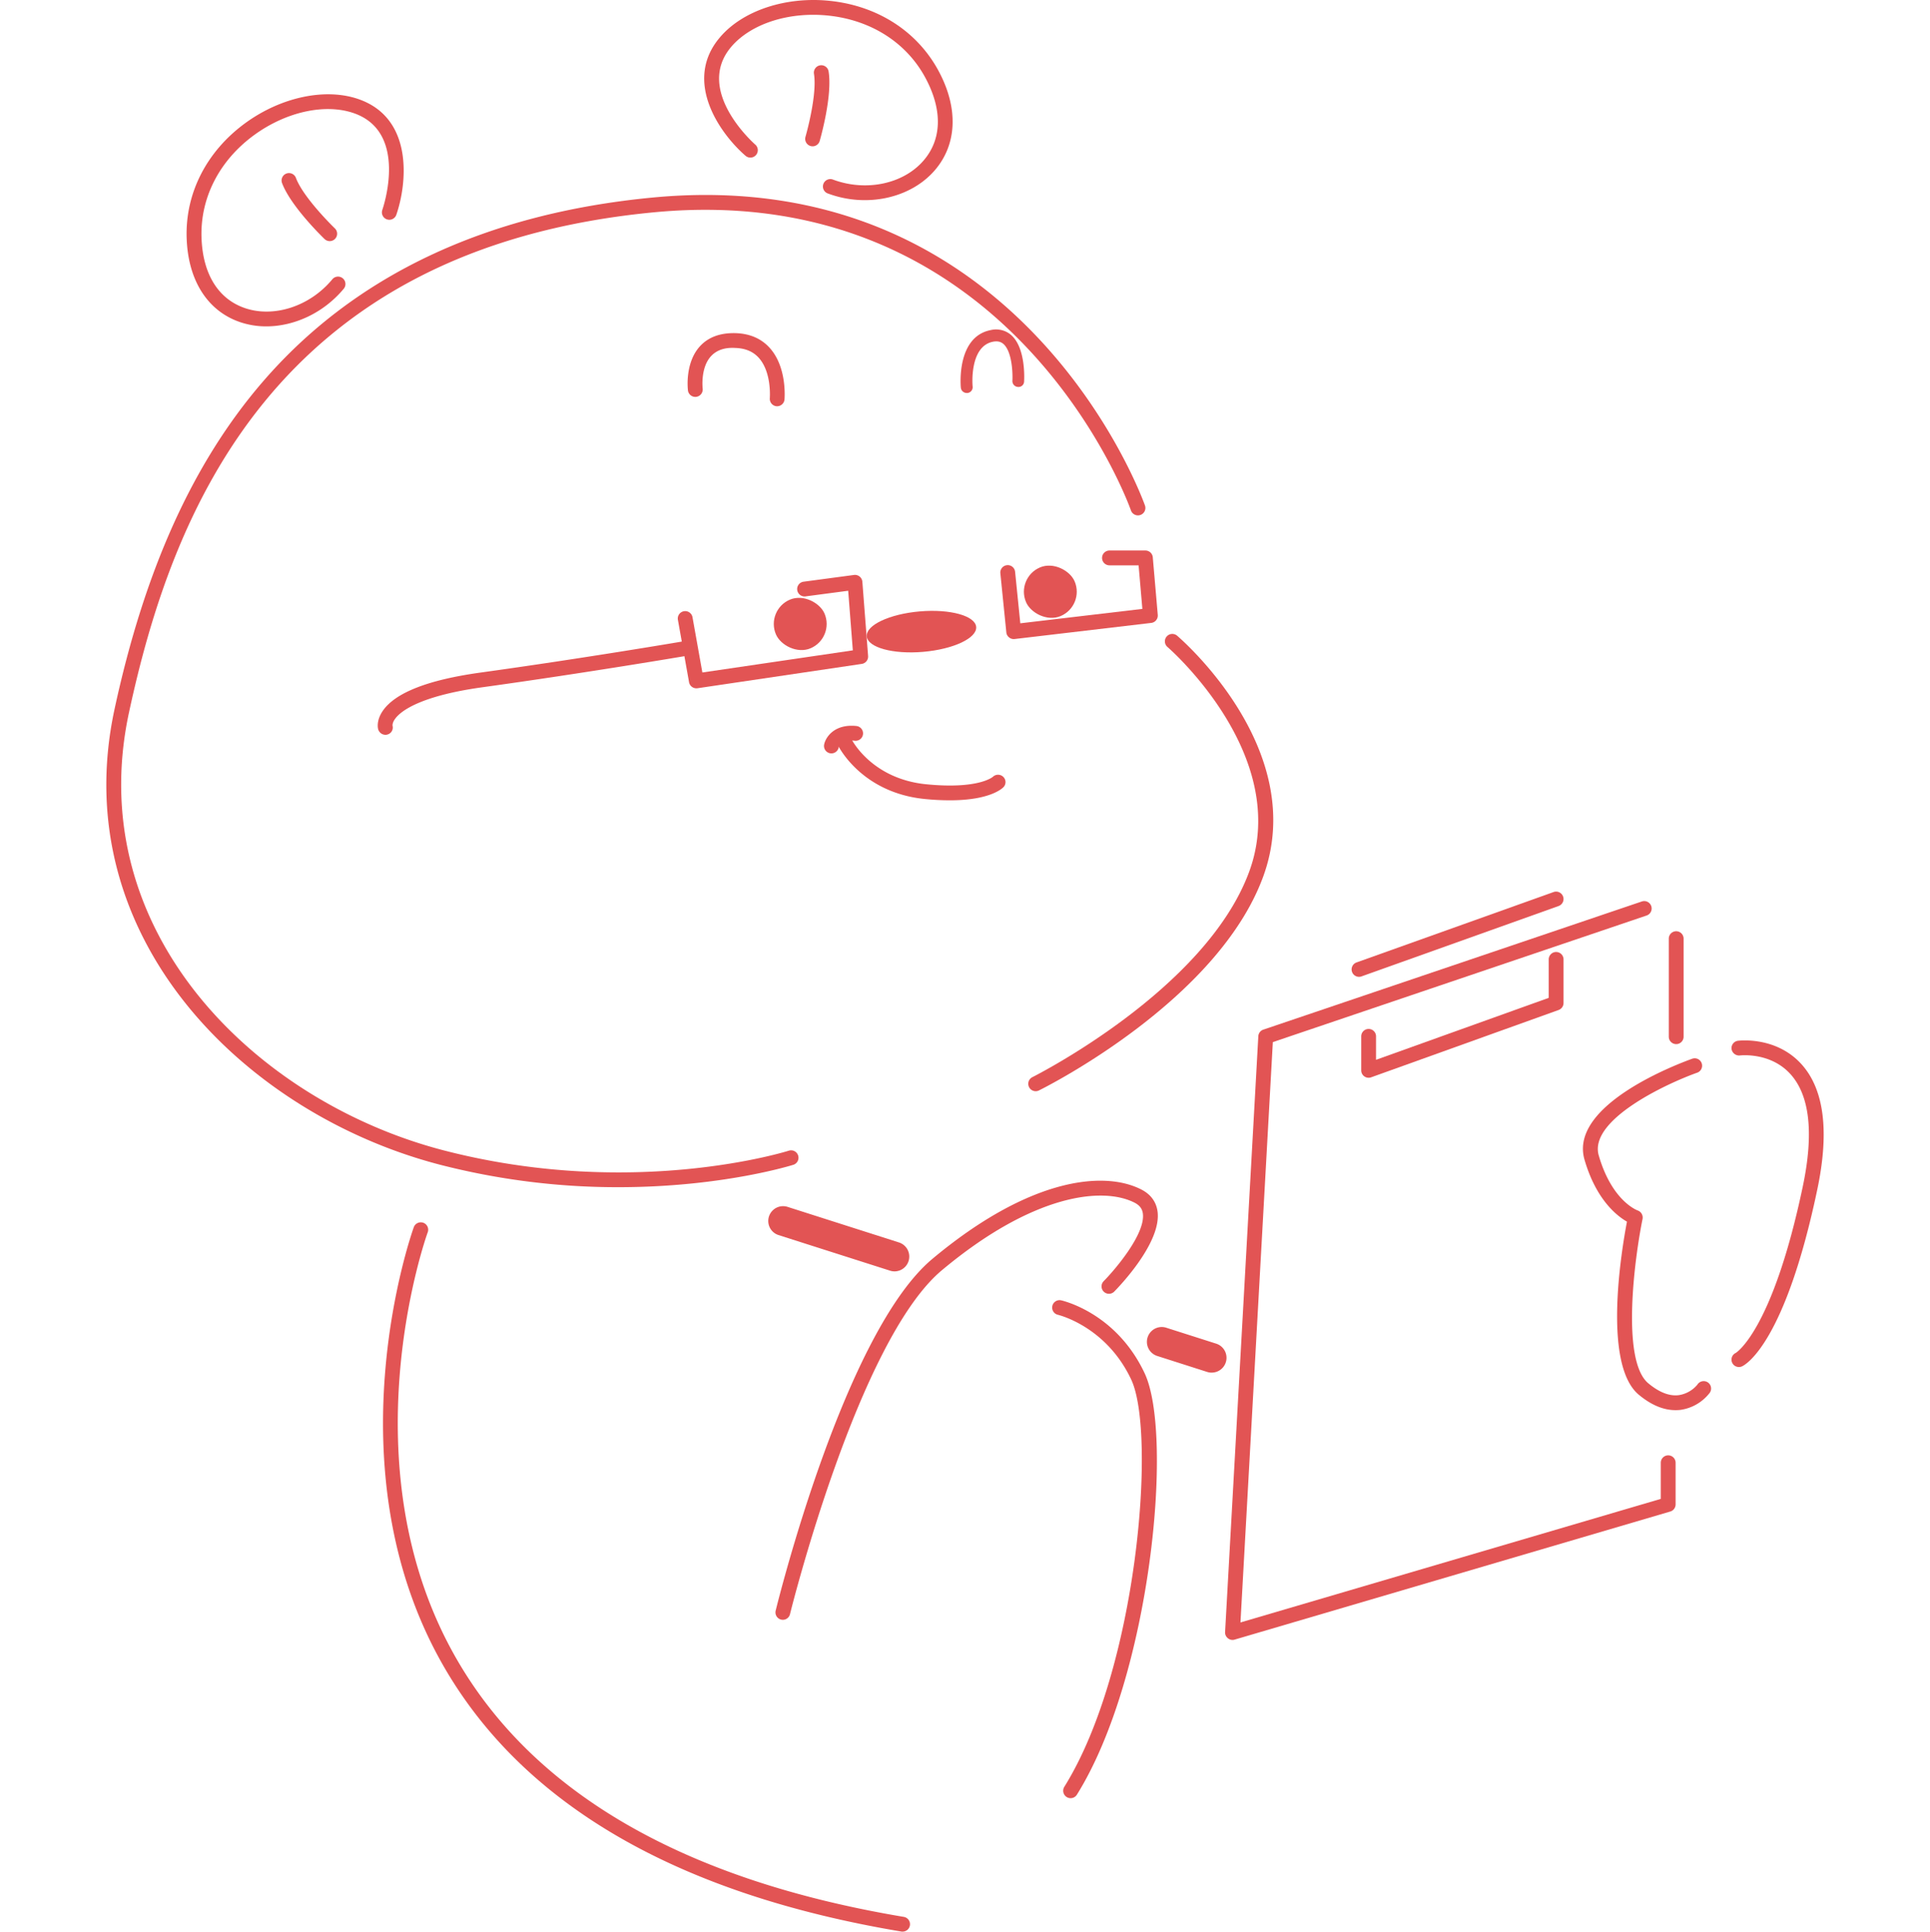 <svg xmlns="http://www.w3.org/2000/svg" viewBox="0 0 1140 1141.16"><defs><style>.cls-1{fill:none;}.cls-2{fill:#e25454;}</style></defs><title>Asset 35</title><g id="Layer_2" data-name="Layer 2"><g id="Layer_1-2" data-name="Layer 1"><rect class="cls-1" y="1.16" width="1140" height="1140"/><path class="cls-2" d="M365.27,701.36a420.46,420.46,0,0,1-105.08-13.2C145.12,658.42,38.54,554,67.66,418.94c17.72-82.15,46.21-145.25,87.1-192.88,54.25-63.2,132-100,231.05-109.39,218.52-20.62,289.81,180,290.51,182A4.38,4.38,0,1,1,668,301.5c-.68-2-69.81-196.07-281.4-176.11C160.9,146.77,101.36,304.22,76.22,420.79c-28,129.68,75,230.18,186.16,258.89,112,28.94,202.75.37,203.65.08a4.38,4.38,0,0,1,2.7,8.33C468.11,688.28,426.68,701.36,365.27,701.36Z"/><path class="cls-2" d="M611.74,644.65a4.38,4.38,0,0,1-1.94-8.3c1-.51,102.39-51.45,128.07-121.4,25.26-68.8-47.52-132.1-48.27-132.73a4.38,4.38,0,1,1,5.7-6.66c3.2,2.74,78.12,67.95,50.8,142.4C719.2,591.22,618,642.07,613.68,644.2A4.44,4.44,0,0,1,611.74,644.65Z"/><path class="cls-2" d="M533.15,1141.16a4.71,4.71,0,0,1-.74-.06c-131.8-22.09-222.58-74.49-269.8-155.76-68.94-118.65-18.77-258.76-18.25-260.16a4.38,4.38,0,1,1,8.22,3c-.5,1.36-49.25,137.76,17.63,252.8,45.87,78.88,134.57,129.84,263.65,151.46a4.38,4.38,0,0,1-.71,8.7Z"/><path class="cls-2" d="M462.38,956.94a4.17,4.17,0,0,1-1-.13,4.37,4.37,0,0,1-3.21-5.29c1.64-6.71,40.92-164.62,92.58-207.83,57-47.65,101.17-52.4,123.47-40.93,5.31,2.73,8.57,7,9.45,12.5,2.94,18.36-22.7,44.92-25.64,47.89a4.38,4.38,0,0,1-6.22-6.16c7.09-7.19,25.12-28.47,23.21-40.35-.43-2.7-2-4.64-4.8-6.1-18.92-9.69-60.1-5.1-113.86,39.87C506.85,791.79,467,952,466.63,953.6A4.36,4.36,0,0,1,462.38,956.94Z"/><path class="cls-2" d="M632.38,1062.31a4.39,4.39,0,0,1-3.72-6.7c43.26-69.39,54.43-208.72,39.55-240.53-14.78-31.61-43.15-38.3-43.44-38.36a4.38,4.38,0,0,1,1.88-8.55c1.33.29,32.8,7.52,49.5,43.2,17.25,36.9,3.38,179.21-40.06,248.88A4.37,4.37,0,0,1,632.38,1062.31Z"/><path class="cls-2" d="M990.09,616.83a4.37,4.37,0,0,1-4.38-4.37V554.74a4.38,4.38,0,1,1,8.75,0v57.72A4.36,4.36,0,0,1,990.09,616.83Z"/><path class="cls-2" d="M728,968.83a4.31,4.31,0,0,1-2.72-1,4.36,4.36,0,0,1-1.65-3.67l19.63-352a4.35,4.35,0,0,1,3-3.9l223.54-75.7a4.38,4.38,0,0,1,2.81,8.3L751.83,615.65,732.71,958.5l248.27-73V864.15a4.38,4.38,0,0,1,8.76,0v24.61a4.39,4.39,0,0,1-3.15,4.2L729.22,968.65A4.31,4.31,0,0,1,728,968.83Z"/><path class="cls-2" d="M802.74,577.09a4.38,4.38,0,0,1-1.48-8.5L917.65,527a4.38,4.38,0,1,1,3,8.24L804.21,576.83A4.26,4.26,0,0,1,802.74,577.09Z"/><path class="cls-2" d="M808.41,636.71a4.43,4.43,0,0,1-2.52-.8,4.38,4.38,0,0,1-1.85-3.58V612.46a4.38,4.38,0,1,1,8.75,0V626.1l102-36.59V567a4.38,4.38,0,1,1,8.75,0v25.55a4.39,4.39,0,0,1-2.9,4.12L809.89,636.45A4.44,4.44,0,0,1,808.41,636.71Z"/><path class="cls-2" d="M989.62,833.07c-7.08,0-14.34-3.05-21.61-9.09-21.38-17.75-10.34-84.85-7-102.26-6-3.44-18.24-13-25.08-36.61-9.48-32.67,56.27-57,63.8-59.71a4.38,4.38,0,0,1,2.92,8.25c-18.29,6.5-64.42,28-58.3,49,7.75,26.73,22.41,32.24,23,32.46a4.44,4.44,0,0,1,2.87,5c-4.58,22.43-12.88,83.59,3.4,97.11,6.36,5.29,12.38,7.69,17.95,7a17.74,17.74,0,0,0,11-6.18,4.38,4.38,0,1,1,7,5.2,26.49,26.49,0,0,1-17,9.68A24.87,24.87,0,0,1,989.62,833.07Z"/><path class="cls-2" d="M1027.14,807.6a4.37,4.37,0,0,1-1.89-8.32c.1-.06,21.63-12.81,39.61-98.34,6.64-31.61,4.12-54-7.51-66.63-11.88-12.88-29.45-10.8-29.67-10.77a4.5,4.5,0,0,1-4.89-3.8,4.38,4.38,0,0,1,3.8-4.89c.88-.1,22.29-2.64,37.2,13.53,13.66,14.81,16.9,39.83,9.64,74.35-18.9,89.91-41.85,103.22-44.41,104.45A4.33,4.33,0,0,1,1027.14,807.6Z"/><path class="cls-2" d="M528.38,751.09a8.45,8.45,0,0,1-2.66-.42l-66-21.07A8.75,8.75,0,0,1,465,712.92L531,734a8.76,8.76,0,0,1-2.65,17.1Z"/><path class="cls-2" d="M715.73,810.92a8.82,8.82,0,0,1-2.66-.41L683.34,801a8.76,8.76,0,0,1,5.31-16.69l29.74,9.49a8.76,8.76,0,0,1-2.66,17.1Z"/><path class="cls-2" d="M227.66,434.11a4.53,4.53,0,0,1-4.32-3.44c-.2-.81-1-5.14,2.69-10.62,7.3-10.77,26.73-18.41,57.74-22.71,60.8-8.42,118.59-18.24,119.17-18.35a4.38,4.38,0,0,1,1.47,8.64c-.58.09-58.5,9.94-119.45,18.38-45.07,6.24-53.59,18.57-53.07,22.79a4.27,4.27,0,0,1-3.23,5.18A3.81,3.81,0,0,1,227.66,434.11Z"/><path class="cls-2" d="M411.32,406.63A4.38,4.38,0,0,1,407,403l-6.56-36.7a4.38,4.38,0,1,1,8.62-1.54l5.81,32.52,88.87-13.07L501,349l-25.34,3.35a4.38,4.38,0,0,1-1.14-8.68l29.92-4a4.38,4.38,0,0,1,4.93,4l3.39,43.87a4.38,4.38,0,0,1-3.72,4.67L412,406.59C411.75,406.61,411.53,406.63,411.32,406.63Z"/><path class="cls-2" d="M598.76,377.55a4.34,4.34,0,0,1-2.73-1,4.27,4.27,0,0,1-1.62-3l-3.54-35a4.38,4.38,0,0,1,8.71-.89l3.09,30.57,72.1-8.51-2.23-25.73h-17.2a4.38,4.38,0,0,1,0-8.76h21.22a4.38,4.38,0,0,1,4.36,4l2.94,34A4.38,4.38,0,0,1,680,368l-80.73,9.52A3,3,0,0,1,598.76,377.55Z"/><path class="cls-2" d="M561.12,472.79A149.1,149.1,0,0,1,546,472c-36.63-3.73-50.29-30.26-50.86-31.39a4.38,4.38,0,0,1,7.83-3.93c.48,1,12.24,23.38,43.92,26.62,31.11,3.12,39.5-4.33,39.59-4.4a4.43,4.43,0,0,1,6.13.05,4.3,4.3,0,0,1,.19,6C591.92,465.85,584.71,472.79,561.12,472.79Z"/><path class="cls-2" d="M491.1,445.08a4.39,4.39,0,0,1-4.3-5.25c.89-4.38,6.11-12.3,19.14-10.92a4.38,4.38,0,0,1-.92,8.71c-8.61-.92-9.62,3.9-9.63,3.95A4.39,4.39,0,0,1,491.1,445.08Z"/><ellipse class="cls-2" cx="544.27" cy="373.17" rx="32.44" ry="11.99" transform="translate(-30.04 48.13) rotate(-4.93)"/><path class="cls-2" d="M571,232.16a3.48,3.48,0,0,1-3.46-3.15c-.12-1.22-2.62-30,17.61-34a13.62,13.62,0,0,1,12.06,2.87c8.6,7.48,7.82,25.43,7.71,27.45a3.31,3.31,0,0,1-3.66,3.26A3.47,3.47,0,0,1,598,225c.26-4.55-.2-17.35-5.33-21.82-1.6-1.37-3.54-1.79-6.15-1.3-14.14,2.81-12.07,26.28-12,26.52a3.45,3.45,0,0,1-3.13,3.78A1.77,1.77,0,0,1,571,232.16Z"/><path class="cls-2" d="M459.1,240h-.39a4.39,4.39,0,0,1-4-4.74c0-.16,1.19-15.2-6.43-23.77-3.39-3.8-7.95-5.74-14-5.93-6.53-.39-11.19,1.46-14.36,4.93-6.32,6.92-4.87,19.11-4.86,19.23a4.38,4.38,0,0,1-8.68,1.12c-.09-.66-2-16.25,7-26.21,5-5.47,12.05-8.06,21.14-7.82,8.47.27,15.29,3.26,20.29,8.9,10.11,11.41,8.64,29.54,8.57,30.31A4.38,4.38,0,0,1,459.1,240Z"/><path class="cls-2" d="M157.3,192.81a47.81,47.81,0,0,1-15.55-2.53c-19.19-6.57-30.68-24.66-31.5-49.62-.88-26.42,11.72-51.17,34.56-67.88,21.24-15.53,47.64-21.07,67.25-14.12,32.26,11.43,28.47,49.7,22,68.34a4.38,4.38,0,0,1-8.27-2.88c.65-1.87,15.5-45.83-16.61-57.2-17-6-40.19-.94-59.15,12.93-20.48,15-31.77,37-31,60.52.71,21.43,9.81,36.22,25.6,41.63,17.19,5.88,38.42-1.05,51.59-16.91a4.38,4.38,0,1,1,6.74,5.59C191.22,184.77,173.94,192.81,157.3,192.81Z"/><path class="cls-2" d="M194.74,142.45a4.37,4.37,0,0,1-3-1.21c-.81-.78-19.92-19.21-25.14-33.08a4.37,4.37,0,1,1,8.19-3.07c4.52,12,22.83,29.65,23,29.82a4.38,4.38,0,0,1-3,7.54Z"/><path class="cls-2" d="M510.83,118.24a62.27,62.27,0,0,1-21.6-3.86,4.38,4.38,0,1,1,3-8.21c19.34,7.12,41.18,2.56,53.14-11.15,11-12.58,11.45-29.93,1.34-48.85C535.67,25.44,514.86,12,489.64,9.25c-23.41-2.55-46,4.68-57.69,18.38-22.17,26,13.85,57.53,14.22,57.84a4.38,4.38,0,0,1-5.71,6.64C425.5,79.23,403.07,48,425.3,22,438.81,6.11,464.49-2.3,490.58.55,518.72,3.6,542,18.73,554.47,42.05c11.77,22,10.86,43.43-2.47,58.73C542.15,112.07,526.83,118.24,510.83,118.24Z"/><path class="cls-2" d="M480,86.44a4.35,4.35,0,0,1-1.23-.17,4.4,4.4,0,0,1-3-5.43c.08-.24,7.1-24.69,5-37.34a4.38,4.38,0,0,1,8.64-1.42c2.41,14.61-4.93,40.13-5.24,41.2A4.37,4.37,0,0,1,480,86.44Z"/><rect class="cls-2" x="457.06" y="353.03" width="31.22" height="31.22" rx="15.61" transform="translate(-106.89 215.59) rotate(-23.16)"/><rect class="cls-2" x="604.79" y="334" width="31.22" height="31.22" rx="15.61" transform="translate(-87.5 272.15) rotate(-23.16)"/></g></g></svg>